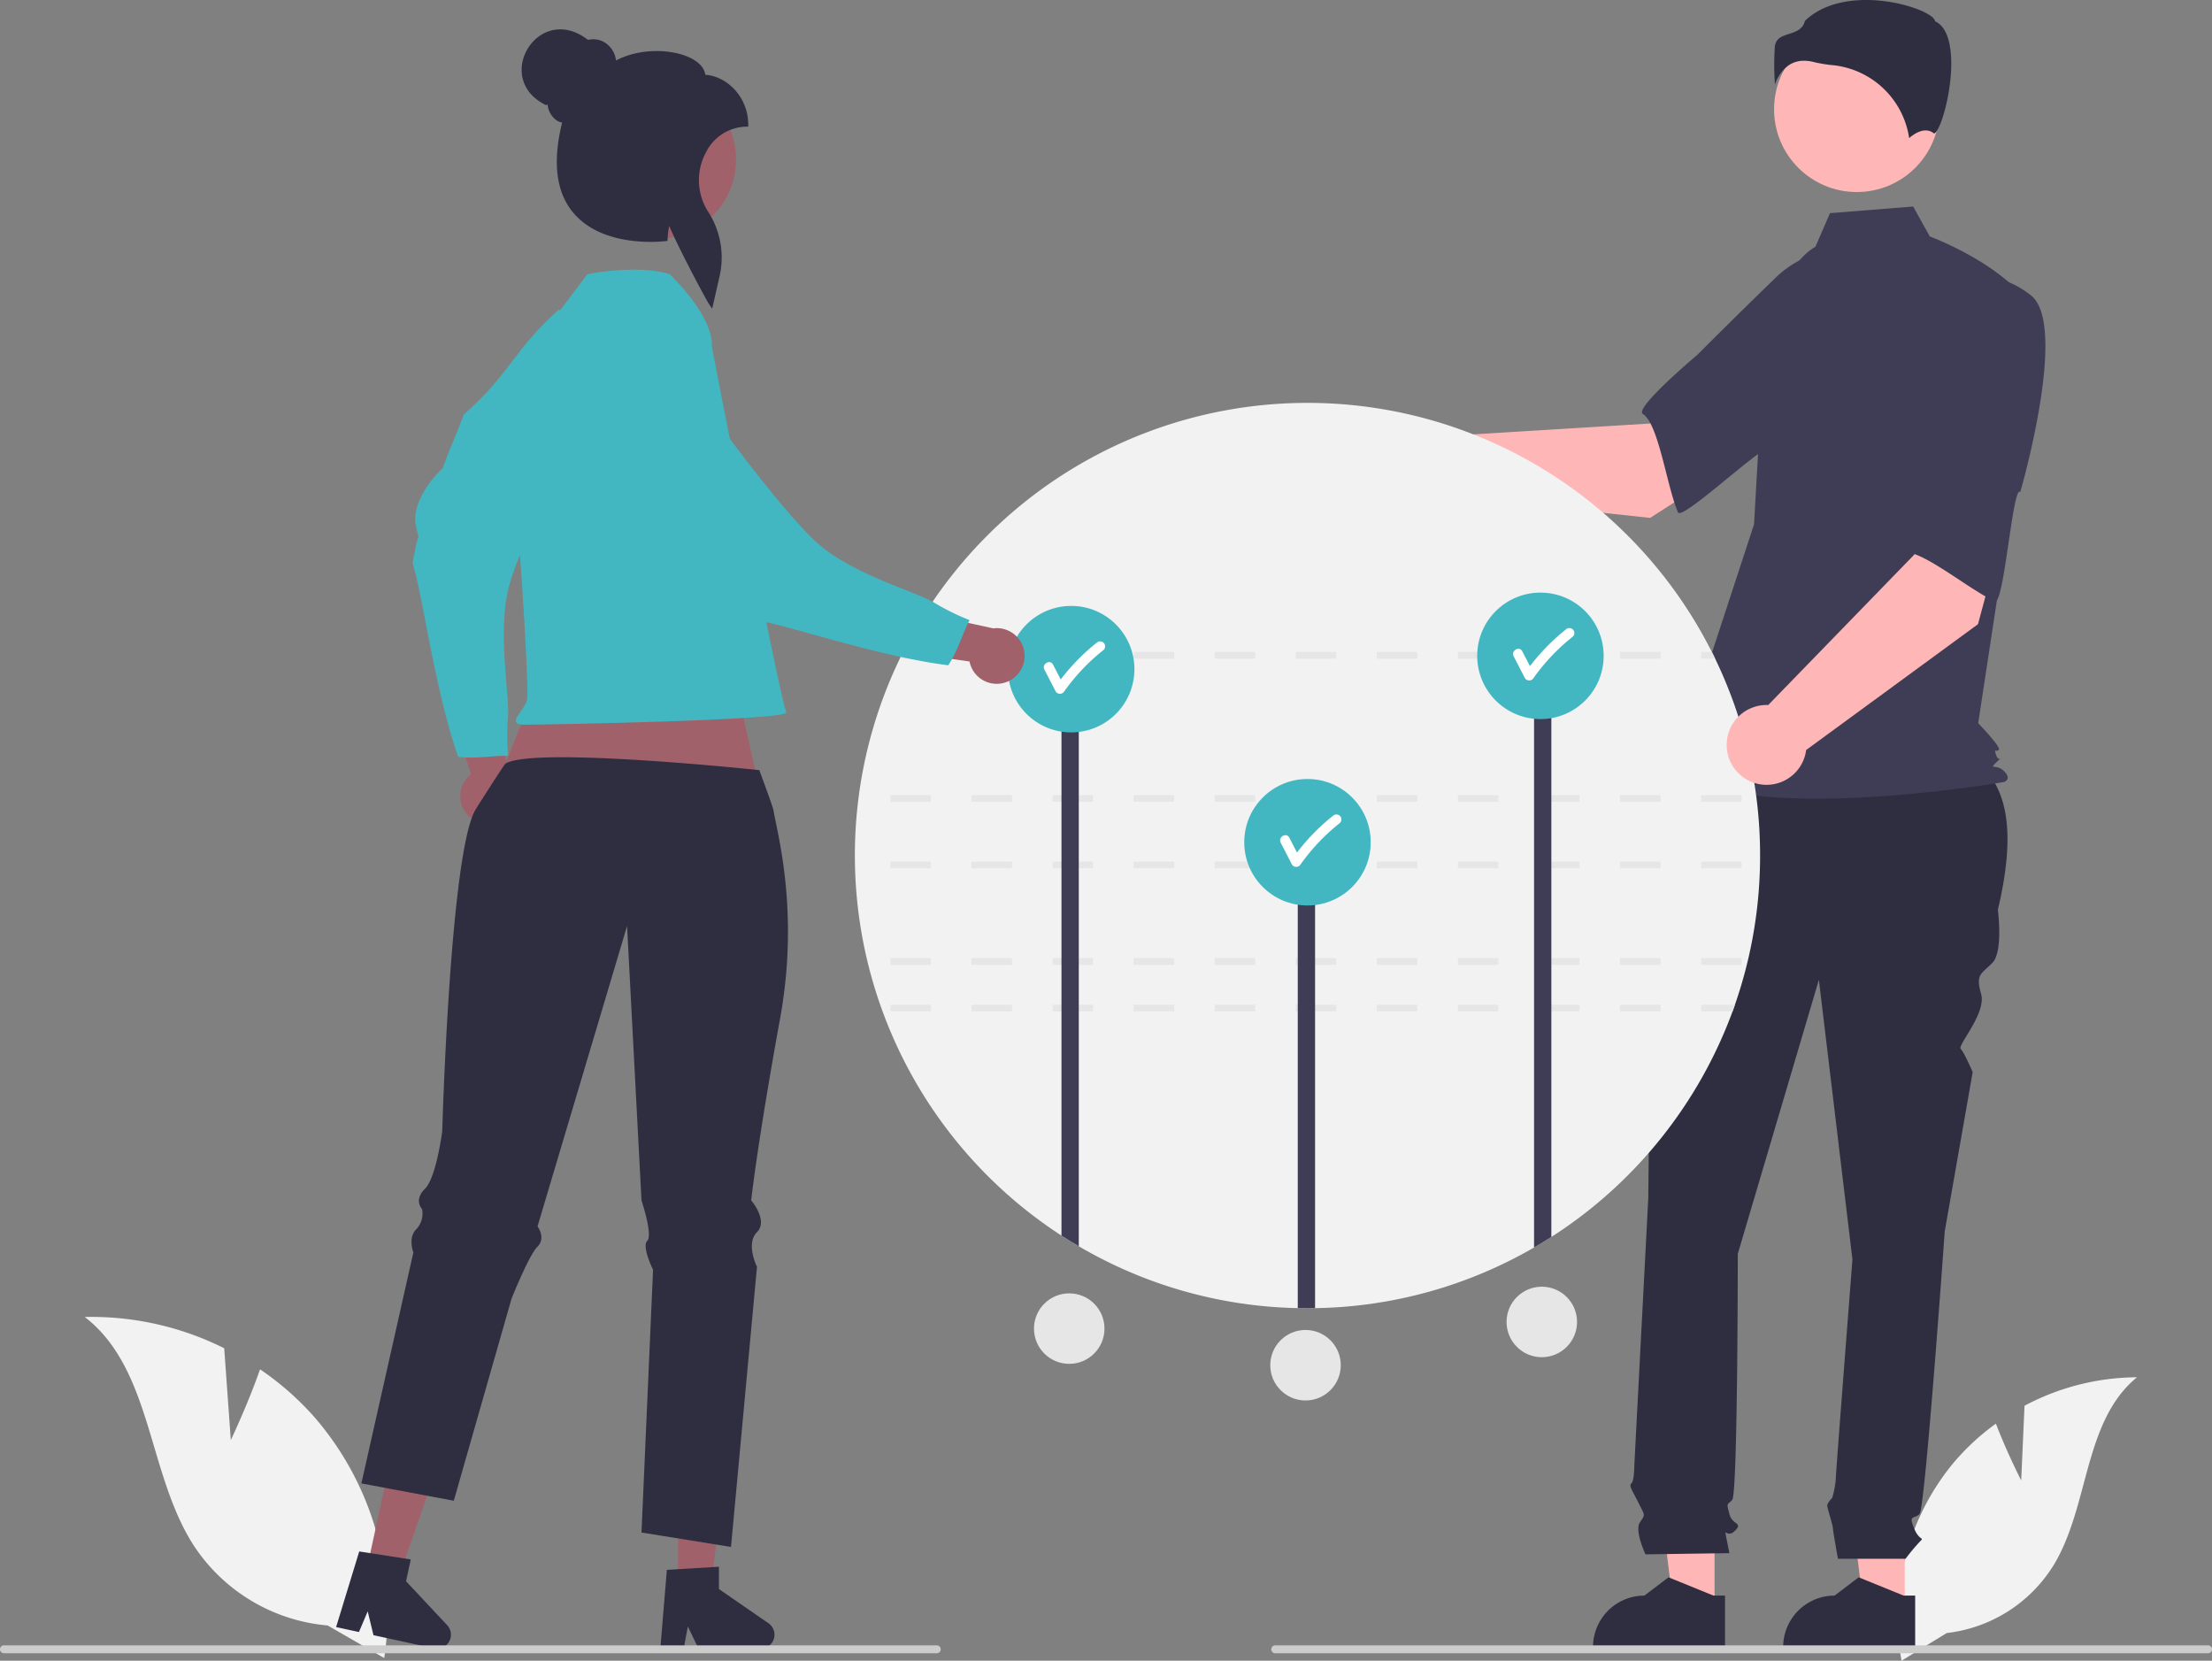 <svg data-name="Layer 1" xmlns="http://www.w3.org/2000/svg" width="664.67" height="498.947"><rect width="100%" height="100%" fill="#808080" stroke="none"/><path d="m607.339 444.782.998-22.434a72.455 72.455 0 0 1 33.795-8.555c-16.231 13.27-14.203 38.852-25.207 56.697a43.582 43.582 0 0 1-31.96 20.14l-13.583 8.317a73.03 73.03 0 0 1 15.393-59.18 70.542 70.542 0 0 1 12.965-12.045c3.253 8.578 7.599 17.06 7.599 17.06Z" fill="#f2f2f2"/><path d="M141.013 245.338a8.311 8.311 0 0 1 .542-12.732l-9.305-28.03 14.822 3.981 6.564 26.008a8.356 8.356 0 0 1-12.623 10.773Z" fill="#a0616a"/><path d="M167.876 93.043c2.46 1.41 17.011-2.084 19.853-1.09-1.569 9.571 6.952 5.98-2.3 18.55s-27.889 50.257-32.122 64.343-.043 33.936-.677 40.612a69.277 69.277 0 0 0 .057 11.62c-5-.063-9.926.974-15.004.311-5.414-15.32-9.054-37.128-11.526-49.18s-2.563-6.955-1.429-12.982 1.408-1.647.217-7.412 3.626-13.01 8.076-17.14c1.92-5.519 4.4-10.665 6.299-16.127 13.921-12.144 14.836-19.16 28.556-31.505Z" fill="#42b7c1"/><path fill="#ffb6b6" d="M572.34 483.401h-12.299l-5.851-47.44h18.153l-.003 47.44z"/><path d="m575.477 495.324-39.658-.002v-.502a15.437 15.437 0 0 1 15.436-15.435h.001l7.244-5.496 13.516 5.497h3.462Z" fill="#2f2e41"/><path fill="#ffb6b6" d="M515.2 483.401h-12.299l-5.851-47.44h18.152l-.002 47.44z"/><path d="m518.337 495.324-39.658-.002v-.502a15.437 15.437 0 0 1 15.436-15.435l7.245-5.496 13.516 5.497h3.462ZM509.876 224.043l80 2c15.194 8.252 15.425 26.113 10.447 47.32 0 0 1.68 12.604-1.681 15.965s-5.042 3.362-3.361 9.244-7.199 15.489-6.12 16.568 3.599 6.96 3.599 6.96l-8.403 47.897s-5.882 83.19-7.563 84.87-3.361 0-1.68 4.202 3.36 2.52 1.68 4.201a61.888 61.888 0 0 0-4.201 5.042h-20.316s-1.532-8.403-1.532-9.243-1.68-5.882-1.68-6.723 1.485-2.325 1.485-2.325a27.645 27.645 0 0 0 1.035-5.237c0-1.681 5.042-66.384 5.042-66.384l-10.083-84.03-24.37 82.35s0 72.265-1.68 73.946-1.68.84-.84 4.201 4.201 2.521 1.68 5.042-3.36-1.68-2.52 2.52l.84 4.202-25.209.361s-3.361-7.083-1.68-9.604 1.58-1.833-.471-5.958-2.89-4.966-2.05-5.806.84-5.31.84-5.31l4.201-80.4s.84-84.87.84-87.391a8.382 8.382 0 0 0-.697-3.78v-3.423l3.219-12.124Z" fill="#2f2e41"/><circle cx="557.934" cy="32.839" r="24.856" fill="#ffb6b6"/><path d="M545.505 74.124c-5.355 3.183-8.558 9.032-10.397 14.985a142.008 142.008 0 0 0-6.102 33.929l-1.943 34.475-24.054 73.408c20.847 17.64 99.21 4.009 99.21 4.009s2.405-.802 0-3.208-4.748-.274-2.343-2.68.748.275-.054-2.13 0-.802.802-1.604-6.208-8.018-6.208-8.018l6.415-42.137 8.018-84.993c-9.622-12.027-28.973-19.117-28.973-19.117l-5-9-25 2Z" fill="#3f3d56"/><path d="M542.096 18.251a11.746 11.746 0 0 1 2.85.374 40.565 40.565 0 0 0 5.58.936 25.852 25.852 0 0 1 23.147 21.927c1.445-1.259 4.731-3.575 7.425-1.422.041.034.065.051.16.006 1.789-.848 4.965-11.295 5.06-20.492.052-4.882-.717-11.116-4.665-13.09l-.208-.104-.055-.226c-.264-1.098-3.21-2.973-8.333-4.432-9.308-2.651-22.91-3.035-30.723 4.567-.592 2.562-2.79 3.264-4.733 3.886-2.152.688-4.01 1.281-4.303 3.921a80.91 80.91 0 0 0 .053 11.28 11.52 11.52 0 0 1 4.092-5.75 8.111 8.111 0 0 1 4.653-1.38Z" fill="#2f2e41"/><path d="m495.831 155.594 40.603-26.004-20.45-27.185-20.194 24.84-62.919 3.86a11.991 11.991 0 1 0-.67 17.67Z" fill="#ffb6b6"/><path d="M574.12 93.295c2.356 14.262-42.146 41.495-42.146 41.495 0-3.347-26.562 21.924-27.76 19.148-3.408-7.89-5.804-26.58-10.565-29.57-2.723-1.711 16.399-17.781 16.399-17.781s10.01-10.084 23.145-22.803a30.644 30.644 0 0 1 28.382-8.297s10.188 3.546 12.544 17.808Z" fill="#3f3d56"/><path d="M796.541 457.57a135.772 135.772 0 0 1-7.56 44.83c-.23.67-.47 1.33-.71 2a136.48 136.48 0 0 1-54.45 67.76c-1.71 1.1-3.44 2.15-5.2 3.17a135.219 135.219 0 0 1-65.8 18.22c-.76.01-1.52.02-2.28.02-.98 0-1.95-.01-2.92-.03a135.362 135.362 0 0 1-65.8-18.58q-2.64-1.546-5.2-3.21a136.127 136.127 0 0 1-48.57-173.35c.32-.67.65-1.33.99-2a136.054 136.054 0 0 1 243 0c.34.67.67 1.33.99 2a135.416 135.416 0 0 1 13.51 59.17Z" transform="translate(-267.665 -200.527)" fill="#f2f2f2" style="isolation:isolate"/><path d="M486.796 301.873v2h12.18v-2Zm-24.36 0v2h12.18v-2Zm-24.36 0v2h12.18v-2Zm-24.36 0v2h12.18v-2Zm-24.36 0v2h12.18v-2Zm-24.36 0v2h12.18v-2Zm-24.36 0v2h12.18v-2Zm-24.35 0v2h12.17v-2Zm-24.36 0v2h12.18v-2Zm-24.36 0v2h12.18v-2Zm253.75 0h-10.16v2h9.45ZM511.156 287.873v2h12.18v-2Zm-24.36 0v2h12.18v-2Zm-24.36 0v2h12.18v-2Zm-24.36 0v2h12.18v-2Zm-24.36 0v2h12.18v-2Zm-24.36 0v2h12.18v-2Zm-24.36 0v2h12.18v-2Zm-24.36 0v2h12.18v-2Zm-24.35 0v2h12.17v-2Zm-24.36 0v2h12.18v-2Zm-24.36 0v2h12.18v-2ZM511.156 258.873v2h12.18v-2Zm-24.36 0v2h12.18v-2Zm-24.36 0v2h12.18v-2Zm-24.36 0v2h12.18v-2Zm-24.36 0v2h12.18v-2Zm-24.36 0v2h12.18v-2Zm-24.36 0v2h12.18v-2Zm-24.36 0v2h12.18v-2Zm-24.35 0v2h12.17v-2Zm-24.36 0v2h12.18v-2Zm-24.36 0v2h12.18v-2ZM511.156 238.873v2h12.18v-2Zm-24.36 0v2h12.18v-2Zm-24.36 0v2h12.18v-2Zm-24.36 0v2h12.18v-2Zm-24.36 0v2h12.18v-2Zm-24.36 0v2h12.18v-2Zm-24.36 0v2h12.18v-2Zm-24.36 0v2h12.18v-2Zm-24.35 0v2h12.17v-2Zm-24.36 0v2h12.18v-2Zm-24.36 0v2h12.18v-2ZM514.376 195.873h-3.22v2h4.21c-.32-.67-.65-1.33-.99-2Zm-27.58 0v2h12.18v-2Zm-24.36 0v2h12.18v-2Zm-24.36 0v2h12.18v-2Zm-24.36 0v2h12.18v-2Zm-24.36 0v2h12.18v-2Zm-24.36 0v2h12.18v-2Zm-24.36 0v2h12.18v-2Zm-24.35 0v2h12.17v-2Zm-24.36 0v2h12.18v-2Zm-20.55 0c-.34.67-.67 1.33-.99 2h9.36v-2Z" fill="#e6e6e6"/><path d="M466.156 202.613v169.02c-1.71 1.1-3.44 2.15-5.2 3.17v-172.19ZM395.156 258.613v134.41c-.76.01-1.52.02-2.28.02-.98 0-1.95-.01-2.92-.03v-134.4ZM324.156 202.613v171.82q-2.64-1.545-5.2-3.21v-168.61Z" fill="#3f3d56"/><path d="m69.354 432.66-1.984-27.588a89.244 89.244 0 0 0-41.899-9.396c20.432 15.793 18.795 47.358 32.945 68.96a53.68 53.68 0 0 0 40.028 23.722l17.004 9.782a89.952 89.952 0 0 0-20.944-72.346A86.888 86.888 0 0 0 78.136 411.4c-3.717 10.671-8.782 21.262-8.782 21.262Z" fill="#f2f2f2"/><circle cx="462.876" cy="197.043" r="19" fill="#42b7c1"/><path d="M472.63 189.124a1.537 1.537 0 0 0-2.121 0 62.934 62.934 0 0 0-10.782 11.013l-2.305-4.46c-.887-1.715-3.476-.2-2.59 1.515l3.37 6.522a1.518 1.518 0 0 0 2.591 0 60.749 60.749 0 0 1 11.837-12.469 1.51 1.51 0 0 0 0-2.121Z" fill="#fff"/><circle cx="392.876" cy="253.043" r="19" fill="#42b7c1"/><path d="M402.63 245.124a1.537 1.537 0 0 0-2.121 0 62.934 62.934 0 0 0-10.782 11.013l-2.305-4.46c-.887-1.715-3.476-.2-2.59 1.515l3.37 6.522a1.518 1.518 0 0 0 2.591 0 60.749 60.749 0 0 1 11.837-12.469 1.51 1.51 0 0 0 0-2.121Z" fill="#fff"/><circle cx="321.876" cy="201.043" r="19" fill="#42b7c1"/><path d="M331.63 193.124a1.537 1.537 0 0 0-2.121 0 62.934 62.934 0 0 0-10.782 11.013l-2.305-4.46c-.887-1.715-3.476-.2-2.59 1.515l3.37 6.522a1.518 1.518 0 0 0 2.591 0 60.749 60.749 0 0 1 11.837-12.469 1.51 1.51 0 0 0 0-2.121Z" fill="#fff"/><path d="m594.354 187.531 12.508-46.565-33.425-6.328 1.797 31.962-43.917 45.221a11.991 11.991 0 1 0 11.402 13.516Z" fill="#ffb6b6"/><path d="M610.282 88.756c11.346 8.957-3.216 59.057-3.216 59.057-2.255-2.474-4.875 34.094-7.63 32.85-7.833-3.54-22.189-15.743-27.723-14.748-3.165.569.151-24.188.151-24.188s.61-14.195 1.756-32.444a30.644 30.644 0 0 1 15.397-25.245s9.92-4.239 21.265 4.718Z" fill="#3f3d56"/><path fill="#a0616a" d="m218.409 193.301 13.751 61.366-88.118-5.481 23.962-60.268 50.405 4.383zM203.736 476.529l9.898-.001 4.709-38.179h-14.609l.002 38.18z"/><path d="m200.384 471.646 15.647-.934v6.704l14.876 10.274a4.188 4.188 0 0 1-2.38 7.634H209.9l-3.21-6.632-1.255 6.632h-7.023Z" fill="#2f2e41"/><path fill="#a0616a" d="m110.182 471.604 9.674 2.098 12.696-36.313-14.277-3.097-8.093 37.312z"/><path d="m107.942 466.122 15.49 2.404-1.422 6.552 12.36 13.194a4.188 4.188 0 0 1-3.944 6.956l-18.205-3.95-1.732-7.16-2.631 6.214-6.864-1.49ZM234.41 305.982c-6.947 38.178-8.684 54.663-8.684 54.663s5.21 6.073 1.737 9.546 0 10.411 0 10.411l-7.81 84.167-6.287-1.02-15.145-2.435-5.463-.882 3.474-78.957s-3.474-6.947-1.737-8.683c1.737-1.737-1.737-12.147-1.737-12.147l-4.337-82.43-26.904 90.24s2.61 3.473 0 6.073c-2.6 2.6-7.8 15.62-7.8 15.62l-16 55.983-1.358 4.754-8.343-1.562-9.082-1.708-1.668-.31-2.97-.563-1.91-.36-.65-.116-3.144-.591.95-4.22.495-2.223 13.535-60.114.31-1.388.33-1.465s-1.736-4.337.864-6.947a6.78 6.78 0 0 0 1.737-6.073 2.369 2.369 0 0 1-.233-.291 3.602 3.602 0 0 1-.621-1.417c-.233-1.086-.03-2.61 1.727-4.366a7.408 7.408 0 0 0 1.232-1.766c2.639-4.996 3.968-15.581 3.968-15.581s2.348-83.837 10.032-96.644c.408-.67 8.565-13.521 8.992-13.783 8.674-5.2 76.25 1.982 76.25 1.982s4.093 10.996 4.278 12.14c.999 6.433 7.861 30.077 1.972 62.463Z" fill="#2f2e41"/><path d="M213.876 104.043s1.463-7.59-12.588-21.641c-7.439-2.48-20.327-1.035-24.795 0-20.663 27.274-16.963 22.462-22.342 37.701-1.394 3.952-2.092 7.749-1.472 10.848 2.48 12.398 6.505 76.037 5.679 79.343s-6.612 7.439-.827 7.439 80.395-1.306 78.742-3.786-22.397-109.904-22.397-109.904Z" fill="#42b7c1"/><path d="M302.486 204.888a8.311 8.311 0 0 1-11.158-6.157l-29.241-4.154 10.167-11.497 26.21 5.707a8.356 8.356 0 0 1 4.022 16.101Z" fill="#a0616a"/><path d="M178.773 99.157c2.357-1.574 5.035-2.313 7.19-4.415 7.872 5.668 8.451-3.56 15.584 10.322s32.576 47.354 43.302 57.418 30.364 15.155 36.059 18.696a69.275 69.275 0 0 0 10.429 5.124c-2.283 4.448-3.55 9.321-6.404 13.572-16.128-1.976-37.275-8.43-49.166-11.585s-7.37-.804-12.26-4.503-.847-1.995-6.54-3.496-10.032-9.041-11.748-14.865c-4.087-4.177-7.59-8.689-11.633-12.823-4.673-17.873-9.87-35.662-14.813-53.445Z" fill="#42b7c1"/><circle cx="197.237" cy="47.891" r="23.933" fill="#a0616a"/><path d="M213.227 91.638c-1.135-1.62-9.616-17.683-12.137-23.757a27.779 27.779 0 0 0-.49 3.987l-.025.499-.495.064c-.746.095-18.348 2.231-27.508-8.156-5.428-6.153-6.659-15.382-3.664-27.436a4.778 4.778 0 0 1-1.542-.594 6.623 6.623 0 0 1-2.823-4.81l-.507.136c-16.298-7.93-2.257-31.13 12.628-19.595a7.192 7.192 0 0 1 3.93.225 7.292 7.292 0 0 1 4.502 5.966c7.691-4.045 17.87-3.387 23.135-.351 2.204 1.27 3.47 2.871 3.694 4.657 6.219.347 12.907 6.405 12.907 14.986v.598h-.598a13.795 13.795 0 0 0-12.02 7.57 17.58 17.58 0 0 0 .541 17.937 25.291 25.291 0 0 1 3.49 19.338L214 92.742Z" fill="#2f2e41"/><path d="M282.67 495.521a1.186 1.186 0 0 1-1.19 1.19H1.19a1.19 1.19 0 1 1 0-2.38h280.29a1.187 1.187 0 0 1 1.19 1.19ZM664.67 495.521a1.186 1.186 0 0 1-1.19 1.19H383.19a1.19 1.19 0 1 1 0-2.38h280.29a1.187 1.187 0 0 1 1.19 1.19Z" fill="#ccc"/><circle cx="321.286" cy="399.169" r="10.591" fill="#e6e6e6"/><circle cx="392.286" cy="410.169" r="10.591" fill="#e6e6e6"/><circle cx="463.286" cy="397.169" r="10.591" fill="#e6e6e6"/></svg>